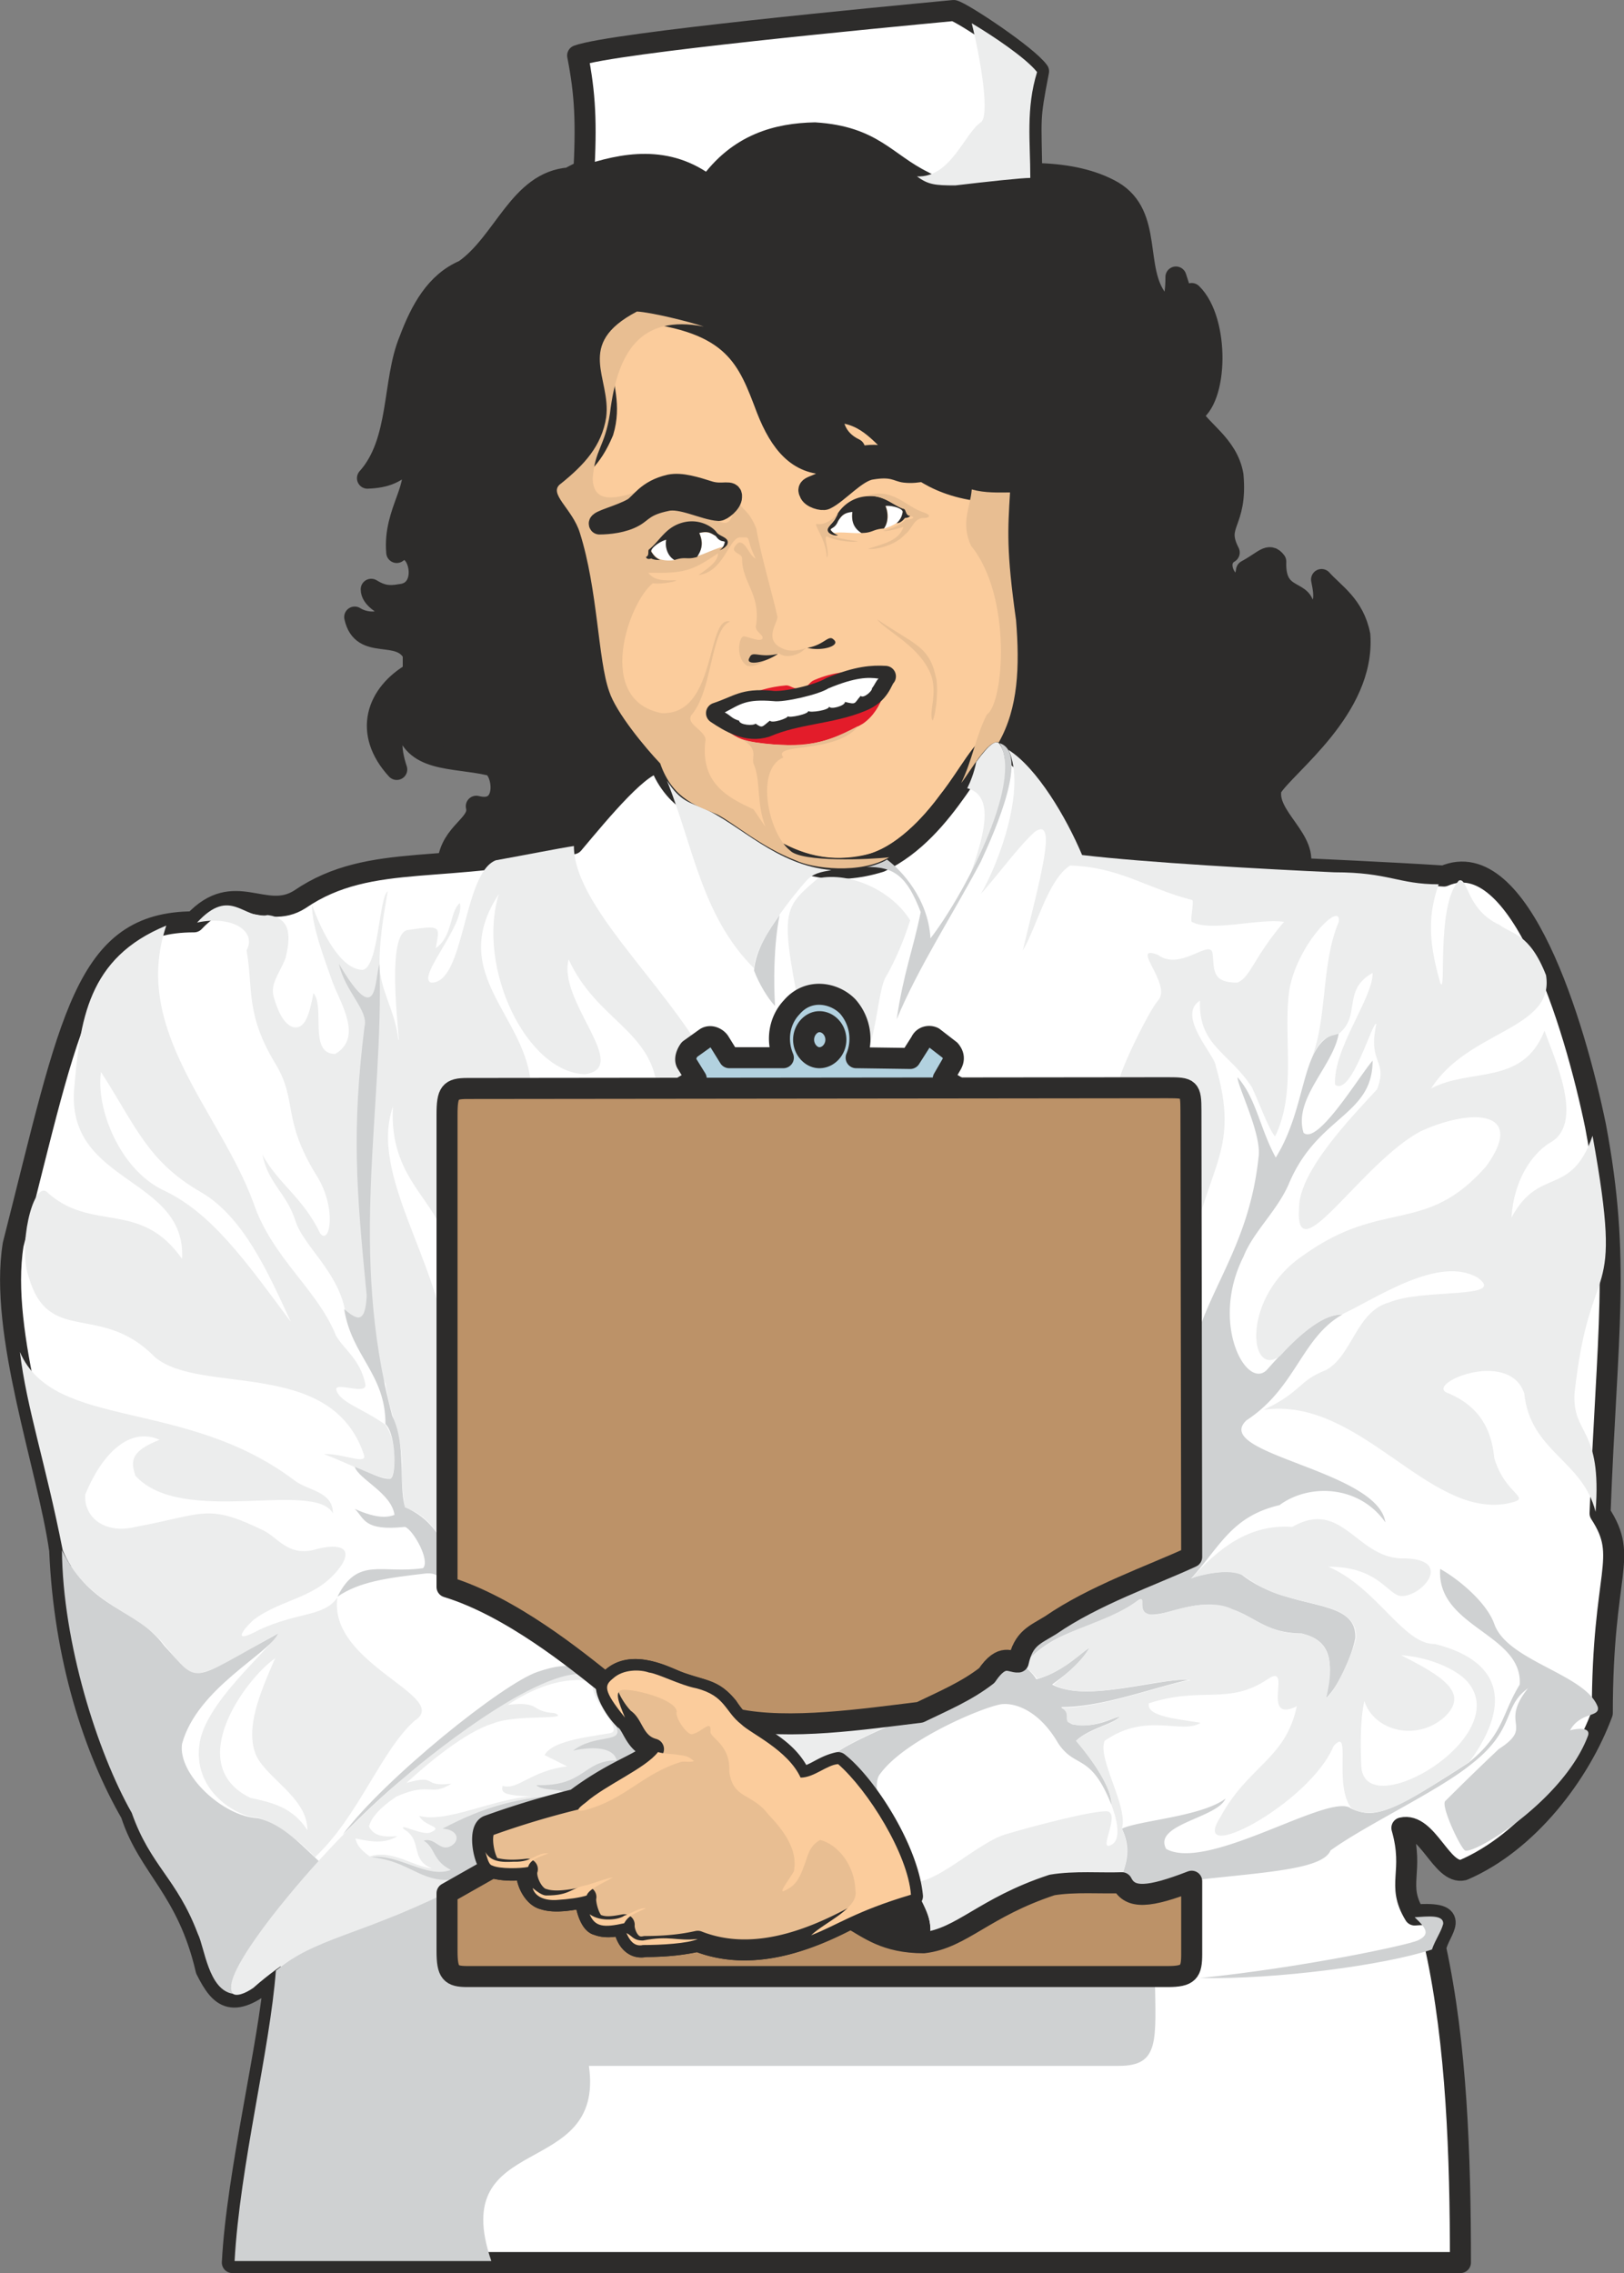 <svg height="290.688" viewBox="0 0 155.765 218.016" width="207.687" xmlns="http://www.w3.org/2000/svg"><rect x="0" y="0" width="155.765" height="218.016" fill="#808080" stroke="none"/><path style="fill:#2d2c2b;stroke:#2d2c2b;stroke-width:2.016;stroke-linecap:round;stroke-linejoin:round;stroke-miterlimit:10.433" d="M287.414 329.217c-3.816-2.952-9.36-2.448-13.248-.216-4.824.36-6.264 6.192-10.08 8.856-2.736 1.152-4.176 3.816-5.256 6.696-1.656 3.96-.864 9.72-4.032 13.248 1.8-.072 2.808-.504 4.032-1.8 1.296 2.448-1.584 4.896-1.224 8.928 2.016-1.584 3.456 3.744.36 4.032-1.152.216-1.872.072-2.808-.504 0 .864 1.152 1.44 1.8 1.872 0 1.44-2.16 1.584-3.384.792.72 3.312 4.32 1.008 5.616 3.528v1.8c-3.528 2.016-4.824 5.76-1.584 9.288-.648-1.944-.792-4.032.792-4.464.648 3.816 4.608 3.24 8.064 4.032 1.368.072 2.088 4.824-1.224 3.96.432 1.8-2.448 2.448-2.736 5.472 3.672-.288 11.016-1.512 12.096-1.8 2.592-3.24 6.048-7.632 8.208-7.92-7.632-7.704-4.536-10.512-7.272-20.736-.648-3.528-3.528-4.968-2.232-6.048 1.8-1.512 2.952-2.16 4.104-4.896 1.512-4.968-3.24-8.208 3.168-11.52 9.504.936 10.728 4.608 12.528 9.36 1.296 3.312 3.024 5.328 5.904 5.256-1.944-1.44-1.8-2.736-1.872-3.528 1.152 1.368 2.88 3.024 4.392 2.088-1.944-.936-2.088-2.52-2.232-3.528 6.336-.144 5.544 7.848 17.136 7.704-1.296 8.352 3.024 16.632-1.08 23.904 3.816 2.592 6.336 6.84 7.992 10.8 5.04.504 17.28 1.224 20.808 1.44 1.08-2.808-3.312-5.04-2.664-7.776 1.368-2.232 9-7.632 8.496-14.688-.576-2.88-2.448-3.96-3.672-5.328.36 1.728.504 3.168-1.728 3.168.36-2.448-2.808-.936-2.664-4.896-.648-.864-1.08-.072-2.808.864-.504 3.456-3.744-.504-1.656-1.728-1.44-2.808.792-2.664.36-7.416-.504-2.952-3.24-4.32-3.96-5.904 2.52-1.224 2.664-8.928 0-11.52.288 2.232.576 3.456-.648 3.672.288-2.088-.36-3.672-.864-5.256 0 4.536-1.728 2.232-1.728 2.232-2.376-2.952-.432-8.136-4.32-10.44-3.888-2.232-9.72-1.944-14.616-1.08-3.6.864-6.408-2.664-9.216-3.96-4.824-2.232-12.168-.936-15.048 3.96z" transform="translate(-219.553 -311.937)"/><path style="fill:#fbcc9c;stroke:#2d2c2b;stroke-width:2.016;stroke-linecap:round;stroke-linejoin:round;stroke-miterlimit:10.433" d="M315.35 383.073c4.104-7.272-.216-15.552 1.08-23.904-11.592.144-10.8-7.848-17.136-7.704.144 1.008.288 2.592 2.232 3.528-1.512.936-3.24-.72-4.392-2.088.072.792-.072 2.088 1.872 3.528-2.88.072-4.608-1.944-5.904-5.256-1.8-4.752-3.024-8.424-12.528-9.36-6.408 3.312-1.656 6.552-3.168 11.52-1.152 2.736-2.304 3.384-4.104 4.896-1.296 1.08 1.584 2.52 2.232 6.048 2.736 10.224-.36 13.032 7.272 20.736 1.08 3.312 3.384 4.104 5.76 5.256 3.024 1.512 6.408 5.256 12.024 4.968 3.96-.072 7.2-2.664 10.008-6.552 1.656-1.944 3.384-5.616 4.752-5.616z" transform="translate(-219.553 -311.937)"/><path style="fill:#fff;stroke:#2d2c2b;stroke-width:2.016;stroke-linecap:round;stroke-linejoin:round;stroke-miterlimit:10.433" d="M359.63 528.945c0-10.224-.36-20.88-2.376-30.168.36-1.8 2.736-3.528-2.016-3.168-1.8-2.952 0-4.032-1.224-8.352 2.448-.576 3.816 4.536 5.904 4.032 6.192-2.664 11.16-9.216 13.32-15.048 0-13.752 2.592-14.832-.216-19.152.648-17.28 2.016-24.192-.432-37.152-2.016-9.792-7.272-27.144-14.544-23.976-11.304-.72-23.832-1.008-34.704-2.016-2.088-4.608-4.464-8.568-8.064-10.872-1.944 0-4.752 8.424-11.304 11.52-8.64 2.664-12.672-3.744-18.144-5.76-1.224-.504-2.592-2.376-2.952-3.744-1.728-.216-5.688 4.608-8.352 7.776-11.736 3.096-19.368.648-26.208 5.328-3.384 2.16-6.264-2.016-10.152 2.16-10.512 0-11.808 9.144-17.352 30.96-1.368 8.496 3.312 21.24 4.464 29.304.432 10.368 3.312 19.152 6.84 25.272 1.656 5.184 5.4 7.2 7.2 14.976 1.368 2.736 2.592 3.96 6.552.504-.432 6.264-3.6 19.08-4.032 27.576zm-84.096-200.088c.288-5.184.144-7.92-.576-11.592 3.384-1.224 29.232-3.672 36.072-4.32.864.216 7.056 4.32 8.136 5.832-.936 4.824-.72 4.176-.648 10.368-6.264.144-8.424 1.368-10.368.216-3.672-1.8-4.824-4.32-10.44-4.68-3.528.072-7.344 1.008-10.224 5.112-3.888-3.024-8.136-2.232-11.952-.936z" transform="translate(-219.553 -311.937)"/><path style="fill:#eceded" d="M312.758 314.169c.936 3.816 1.728 8.928.864 9.504-1.584 1.08-2.88 5.328-6.12 5.184 1.08.792 1.728.864 3.672.864 3.024-.36 6.408-.72 7.2-.72 0-3.528-.432-6.624.648-10.152-1.08-1.368-4.32-3.528-6.264-4.68zm-29.232 72.648c2.52 6.264 3.312 12.96 8.352 18 0-2.232 3.384-6.552 4.968-8.352.72-.792 1.368-.864 2.448-1.08-5.256-.432-8.784-4.392-12.24-5.904-1.296-.576-2.232-.648-3.528-2.664zm29.664-1.8c1.296-1.8 1.944-2.16 2.232-1.728 1.8 2.376-1.152 9.72-2.736 12.312 1.584-4.392 2.016-7.416-.36-8.064.288-.576.648-1.44.864-2.52zm-15.192 11.16c3.168-.648 7.128 1.224 8.856 4.032-.648 2.016-1.296 3.528-2.232 5.256-1.08 1.44-.792 7.56-3.528 10.44-1.872-1.584-2.736-2.52-4.32-4.608-2.52-12.24-2.232-12.096 1.224-15.12z" transform="translate(-219.553 -311.937)"/><path style="fill:#cfd1d2" d="M302.606 395.097c.36 0 1.656-.432 2.016-.72 1.368 1.008 3.96 3.744 4.176 7.56 2.88-3.672 9-14.832 6.624-18.72 2.88.864-.36 8.28-1.8 11.376-2.592 4.896-6.048 10.224-8.064 15.12.648-4.464 1.584-6.696 2.304-10.296-1.296-3.384-2.52-4.392-5.256-4.32zm-8.28 4.608c-1.008 1.44-2.304 3.312-2.448 5.328.432 1.152 1.296 2.664 2.016 3.384-.144-2.16-.144-5.76.432-8.712z" transform="translate(-219.553 -311.937)"/><path style="fill:#eceded" d="M252.638 437.577c-.72-3.744-4.032-6.192-4.752-8.568-.864-2.664-2.592-3.528-3.168-6.336 1.512 2.808 3.888 4.104 5.544 7.56.936 1.224 1.656-2.52-.432-5.688-3.24-5.328-1.728-6.984-3.816-10.512-2.952-4.824-2.16-7.272-2.808-10.944 1.008-1.872-1.44-3.384-4.752-2.664 3.24-3.528 4.464-.216 6.768-.72 2.376.288 2.16 2.232 1.728 4.104-.648 1.656-1.584 2.52-1.08 3.96.288.936.792 2.304 1.728 2.664 1.224.36 1.656-1.296 2.016-3.24 1.152 1.296-.504 5.832 2.088 5.832 2.736-1.584.432-4.968-.288-6.984-.72-2.088-1.944-5.184-1.944-7.344.936 2.592 2.736 6.264 4.896 6.264 1.512-.36 1.512-6.84 2.376-7.56-.216 1.368-.792 4.176-.792 7.056.072 2.52 1.44 4.248 1.8 7.128.36 1.368-1.368-9.936.864-10.44 3.384-.504 3.096-.36 2.736 1.728 1.656-1.152 1.296-3.456 2.304-4.32.576 2.016-4.248 7.2-2.736 7.632 3.24.072 3.024-10.512 6.192-11.736 2.808-.504 6.048-1.152 7.488-1.368 0 6.336 10.512 14.544 14.112 23.256h-6.12c-.576-5.616-5.832-6.552-8.496-12.384-1.08 4.032 6.048 10.368 1.584 11.016-5.616-.144-10.44-10.224-8.28-17.28-5.112 7.776 2.88 11.736 3.096 18.648h-6.048c-1.368.144-2.016-.144-2.088 2.52v12.384c-.792-4.176-5.544-6.192-5.112-13.176-2.304 6.552 4.464 14.904 5.184 23.4v19.152c-1.008-2.088-2.304-3.6-4.032-4.032-.288-1.944-.36-3.24-.288-4.536-.216-3.312-1.152-4.248-1.584-7.416zm-17.136-36.864c-3.384 10.008 5.112 17.784 8.352 26.568 1.8 5.328 6.12 8.28 7.92 12.744.648 1.224 2.304 2.232 2.808 4.608.36 1.296-3.24-.36-2.736.72.432 1.152 2.592 1.728 4.68 3.24 1.368 1.944.792 5.256.432 5.184-1.728-.216-4.032-1.512-6.336-2.376 1.944-.072 4.248 1.152 3.816 0-3.168-9.288-15.624-5.616-20.016-9.288-5.184-5.328-10.152-1.08-12.096-7.632-1.08-2.952.36-9.072 1.656-8.28 4.32 4.032 9 .72 13.032 6.48.432-7.848-10.872-7.128-10.368-16.056.576-6.84 1.296-12.816 8.856-15.912zm-14.04 40.896c3.24 7.56 15.84 4.32 26.424 12.384 1.296.936 3.6 1.008 3.6 3.096-1.8-3.24-14.472 1.296-18.936-3.6-.504-1.44-.432-2.376 2.304-3.456-2.52-1.152-5.256.72-7.128 5.256-.144 2.232 1.944 3.816 4.824 3.096 6.624-1.224 6.84-2.304 12.312.36 1.368.72 2.304 2.376 4.68 1.872 2.232-.648 3.888-.432 2.808 1.368-2.232 3.312-5.616 3.168-8.496 5.328-1.224 1.152-1.944 2.304.576.936 3.744-1.728 6.192-1.224 7.488-3.096-.936 6.408 11.016 9.504 7.416 11.808-3.24 2.88-5.4 9.216-9.576 13.104-2.016-2.16-4.392-3.528-5.544-3.816-1.512.072-6.12-2.232-5.544-6.912.432-3.96 6.336-8.784 7.56-10.728-1.512.648-6.552 4.176-8.208 3.816-1.512-.72-2.808-3.456-4.536-4.392-1.512-1.512-6.12-2.952-7.92-7.416-1.656-8.424-3.456-13.608-4.104-19.008zm50.76 31.464c2.232-.864 3.6-1.08 5.472.72 0 .864 1.008 2.232 1.584 2.88 1.296 1.008.72 2.088 2.952 3.096-.36.936-5.04 2.736-7.56 4.752-5.544 1.584-7.56 2.232-8.496 2.664-.792.864 0 3.528.504 3.816-1.656 1.152-4.968 3.024-9.072 4.608-4.968 2.52-7.92 1.872-13.752 6.984-1.512 1.08-3.816 1.512-.432-3.888 6.84-9.72 18.432-20.88 28.8-25.632z" transform="translate(-219.553 -311.937)"/><path style="fill:#cfd1d2" d="M276.758 472.929c-1.512-1.44-3.096-1.512-5.616-.648-3.312 1.08-14.76 10.296-18.72 15.624 2.088-2.088 3.816-3.744 5.976-5.544 2.808-2.448 14.832-12.024 18.36-9.432zm-51.264-12.312c2.808 5.76 7.128 5.544 9.792 9.144 3.456 3.744 2.16 3.672 10.944-1.152-.864 1.944-7.776 5.256-9.216 10.584-.432 2.88 3.888 6.984 7.272 7.128 2.448.576 4.392 2.808 5.832 4.104-3.6 3.96-9.576 11.304-8.208 12.744-2.376-.36-2.736-4.464-3.384-5.76-2.016-5.328-4.536-6.48-6.336-11.592-3.312-5.832-6.624-16.344-6.696-25.2zm36.936 3.456c-.648-.936-1.08-1.296-2.016-1.224-3.744.432-6.408.792-8.496 2.232 1.944-3.888 4.248-2.16 8.208-2.736.72-.72-.936-3.672-1.728-3.96-4.032.432-3.888-.864-4.824-1.728 2.232 1.008 3.24.792 3.816.576-.288-2.088-3.384-3.384-3.816-4.608 1.44.576 2.52 1.152 3.312 1.152.72.216.72-4.248-.36-5.256 0-4.824-3.24-6.48-3.96-11.016 1.152.936 2.016 1.584 2.16-1.296-1.008-10.296-1.44-15.84-.216-25.776.432-1.584-1.872-3.384-2.448-6.048 3.744 6.336 3.384 1.656 3.888 0 .432 14.112-3.024 27.36 1.224 43.344 1.368 2.808.576 6.336 1.224 8.784 1.944.792 3.096 2.232 4.032 4.104zM266.606 491c-6.192 3.096-6.696-.504-11.448-.936 2.592-.36 5.328 2.088 7.632 1.224-1.8-.936-1.44-2.088-2.592-2.808 1.152-.36 1.584 1.224 2.736.432.792-.576.432-1.512-.936-1.584 4.104-2.16 7.344-3.024 12.024-3.24-.36-.72-2.448-.288-3.024-.936 4.68.144 4.464-2.376 7.704-2.376-.288-1.224-2.16-1.368-4.176-.936 2.016-1.584 4.752-.72 4.176-2.16-.144-2.592-1.656-2.592-2.376-4.464.504.144.792.288 1.368.72.432 1.512 1.44 2.448 2.232 3.312.72 1.08.576 1.728 2.304 2.52-.72 1.224-4.536 2.448-7.488 4.752-3.24.864-7.632 2.232-8.496 2.664-.864.432-.216 3.024.36 3.816z" transform="translate(-219.553 -311.937)"/><path style="fill:#2d2c2b" d="M306.422 490.857c.864 2.448 2.304 3.96 2.376 6.12-.072 1.08-.144 1.296-1.224 1.296-2.232.072-4.896-1.152-6.336-2.376.936-.576 3.672-1.44 5.832-2.088 0-.72-.432-2.16-.648-2.952z" transform="translate(-219.553 -311.937)"/><path style="fill:#cfd1d2" d="M327.158 487.329c1.296 2.664-.288 4.392 0 5.112.864 1.944 3.528 1.152 6.696-.144 6.84-.792 12.528-1.008 13.32-2.88 3.384-2.448 10.152-5.616 13.32-8.136 4.536-3.456 3.096-5.616 5.616-7.416-2.808 3.528.648 3.6-2.808 5.832a265.506 265.506 0 0 0-5.112 4.968c-.504.36 1.368 4.392 1.872 4.752.864.432 9.504-4.824 11.808-11.016.216-.648-.576-.792-1.728-.504 1.008-1.8 2.88-1.224 2.664-2.232-1.152-3.168-8.712-4.392-9.936-7.992-.792-2.16-3.6-4.392-5.184-5.256-.36 5.616 7.92 6.192 7.632 11.088-1.728 2.808-1.512 4.752-4.896 7.488-7.344 4.752-9 5.472-11.304 4.392-2.016-1.584-13.68 6.12-17.712 3.888-1.296-2.376 4.896-2.952 5.688-4.824-2.304 1.728-8.28 2.088-9.936 2.88zm-28.224-5.976c-1.08-1.872 12.168-5.76 15.408-8.856.936-1.296 1.44-1.584 2.952-1.08.288-2.088 1.152-2.664 4.896-4.752 3.6-2.232 9.792-4.464 11.664-5.4l-.072-19.008c1.296-6.408 5.544-10.512 6.48-19.296.36-2.16-2.016-6.84-2.016-7.704 1.8 2.016 2.16 4.968 3.672 7.704 3.168-5.112 2.304-11.232 6.048-11.952-.504 3.168-4.392 6.264-3.384 9.576 1.368 1.224 5.4-5.544 6.624-6.912 0 5.328-5.328 5.256-8.064 11.88-1.152 2.592-3.384 4.536-4.32 6.912-3.24 6.408.288 12.816 2.232 10.872 2.304-2.592 4.896-5.328 7.272-5.328-3.96 2.232-4.464 7.056-9.216 10.152-3.456 3.24 12.6 4.752 13.32 9.792-2.52-3.6-7.344-3.744-10.152-1.656-4.608 1.08-5.688 3.96-8.496 7.056.792-.432 3.888-1.008 4.896-.36 4.608 3.6 11.016 2.016 10.872 6.048-.36 1.8-1.584 4.608-2.808 5.76.576-2.952.864-5.472-2.376-6.192-4.032-.072-4.608-2.16-8.136-2.664-2.376-.432-4.392.864-6.408.864-1.296-.216-.216-2.088-1.224-1.296-4.032 2.952-7.56 2.304-10.872 6.12.504.504.936.864 1.224 1.368 2.376-.648 3.816-2.16 5.184-3.096-1.152 1.8-2.592 2.808-3.672 3.6 3.24 1.728 9.648-.504 13.32-.504-3.888.864-8.424 2.664-12.456 2.664 1.224.72 0 1.152 1.08 1.656 2.376.432 3.96-.72 4.536-.72-.648.72-3.024 1.152-4.176 2.304 2.232 2.592 3.456 4.896 3.384 6.12-2.016-5.04-3.456-3.384-5.112-5.904-1.8-3.096-4.032-3.816-5.256-3.744-1.224 0-9.288 3.24-11.808 6.696-.504.576-.288 1.944-.216 2.232 1.296 2.304 2.664 5.544 2.664 6.624-1.296-3.6-4.032-7.848-6.48-9.936-.288 0-.72.216-1.008.36z" transform="translate(-219.553 -311.937)"/><path style="fill:#eceded" d="M367.694 410.793c.936 2.664 3.96 9 .432 10.8-1.656 1.08-3.384 3.528-3.6 7.128 2.664-4.968 5.688-1.872 7.776-7.848 3.096 17.136-.216 10.872-1.728 24.696-.216 4.104 2.664 3.168 2.016 11.376-1.224-4.968-6.264-5.76-6.84-11.376-1.512-4.392-9.792-.792-7.272 0 1.656.72 4.032 2.16 4.392 6.192 1.08 3.744 3.96 3.816 1.224 4.392-7.632 1.368-14.112-10.296-23.328-9 3.672-1.728 3.24-2.736 5.976-3.816 2.52-1.368 2.88-5.616 6.048-6.48 3.24-1.368 11.376-.288 8.496-2.376-3.744-2.16-9.648 1.944-13.032 3.528-1.944-.072-4.608 2.52-5.904 3.96-3.024 2.304-3.816-5.616 2.232-9.648 7.632-5.472 11.664-1.872 17.496-8.496 3.888-5.328-1.224-5.688-6.264-3.384-5.688 3.024-12.096 13.824-11.664 7.344 0-3.528 5.04-8.712 7.488-11.376 1.08-2.88-.936-2.376-.072-6.264-.36-.36-2.376 6.984-3.96 5.832-.216-3.456 3.672-8.352 3.6-10.728-2.952 1.656-1.08 4.104-3.24 5.832-.792.288-1.656.072-2.664 2.448 1.584-3.672.936-9.216 2.664-13.176.288-2.232-4.392 2.52-4.824 7.128-.432 4.392.72 9.36-1.296 13.464-.648-.792-1.512-3.24-2.232-4.752-2.232-3.384-5.112-3.96-4.968-8.28-2.304 1.44 1.512 5.328 1.512 6.264 2.376 8.136-.792 9.432-2.376 18.072v-13.896c.144-2.232-.72-1.944-1.44-2.088h-5.616c0-1.296 3.096-7.488 3.888-8.352 1.44-1.512-2.808-5.472 0-4.392 2.232 1.656 5.184-1.8 5.256 0 .144 1.584 0 2.664 2.376 2.664 1.296-.576 1.512-2.376 4.464-5.832-2.448-.36-6.984 1.008-8.856 0-.144-.288.216-1.8.072-2.088-4.32-1.08-6.912-3.168-11.736-3.312-2.16 1.368-3.24 6.048-4.536 8.136 1.656-6.912 3.384-12.888 1.152-11.376-1.584 1.44-3.384 3.96-5.184 5.976 1.728-2.952 4.392-10.08 2.664-13.824 2.736 1.728 5.544 6.48 7.056 10.08 6.048.72 17.712 1.368 24.192 1.656 5.256 0 6.12 1.152 10.008 1.152-1.08 3.096-.936 5.616.144 9.432.648 1.584-.432-7.488 1.8-9.792.864-.36.72 2.808 3.888 4.248 1.224.936 2.88.792 4.464 4.824.864 5.256-7.488 5.256-11.016 10.872 3.744-2.016 8.784-.216 10.872-5.544zm-13.32 50.616c-4.68.216-5.976-5.832-10.872-3.024-4.248-.288-7.128 2.16-9.648 4.896.792-.216 3.456-1.008 4.968-.216 1.224.864 2.52 1.656 4.392 2.088 2.304.792 6.552.864 6.408 3.888-.288 1.368-2.016 5.256-2.88 5.76 1.44-5.616-1.584-5.904-2.304-6.192-3.024.144-4.824-1.728-6.624-2.304-2.52-1.296-6.408.432-7.416.504-2.16.072-.72-1.8-1.584-1.44-3.672 2.664-7.992 2.664-11.088 6.264.36.36.864.72 1.296 1.296 2.016-.432 3.744-1.944 5.04-3.024-.576 1.224-2.16 2.52-3.456 3.6 3.168 1.8 9.288-.648 13.176-.432-2.736.432-8.28 2.664-12.456 2.664.864.432.36.936.648 1.368 1.8 1.008 4.536-.576 4.968-.504-.504.72-3.096 1.224-4.176 2.304 1.512 1.8 3.456 4.536 3.384 6.12.36.936 1.152 3.384-.072 3.888-1.224.576.936-2.952-.288-3.24-1.224-.144-6.984 1.368-9.648 2.16-2.736.72-6.768 4.896-9.144 4.608 1.224 2.376 2.448 4.248 1.44 5.688 2.52-.144 8.64-4.968 12.456-5.616 1.08-.144 3.744-.144 6.192-.144.072-.936 1.152-2.664.072-5.04.648-2.088-2.376-6.696-1.656-8.424 4.032-2.808 7.344-.576 9.216-1.728-2.088-.36-5.256-.576-4.968-1.872 5.04-1.656 7.632.216 11.376-2.304 2.52-1.728-.792 4.32 2.808 2.592-1.08 5.112-4.68 5.688-7.344 10.656-3.096 4.824 8.568-1.296 10.872-6.84 1.8-2.016-.072 3.744 1.728 5.976 2.736 1.512 6.264-1.296 11.304-4.464 4.32-5.904 2.736-9.792-3.312-11.304-3.024.072-5.544-5.4-10.224-7.416 5.112 0 5.76 3.024 7.2 2.808 1.944-.144 4.68-3.456.216-3.6z" transform="translate(-219.553 -311.937)"/><path style="fill:#fff" d="M350.414 475.089c-.432 1.872-.36 4.68-.288 6.336.432 5.472 14.616-2.88 10.224-8.136-1.08-1.296-3.888-2.448-6.408-2.592 3.816 1.944 6.696 3.6 4.104 5.976-2.664 2.304-6.696 1.296-7.632-1.584zm-104.472-4.104c-2.88 2.016-8.856 10.224-2.376 13.392 2.016.432 4.032.864 5.472 3.096 0-3.24-4.248-5.112-5.04-7.488-.792-2.448.36-5.4 1.944-9zm-10.8-44.928c4.68 2.16 7.92 6.768 12.312 12.672-2.16-4.68-4.536-10.08-8.64-12.456-5.112-2.952-6.192-6.264-9.576-11.52-.504 3.528 1.8 9.288 5.904 11.304zm41.256 47.16c-2.88-.576-5.832.72-8.136 2.232 3.24-.36 2.088.648 4.464.792 1.8.72-3.744.072-5.904 1.008-2.664.792-6.408 3.96-8.28 5.688 3.096-.864 1.368.432 4.32.072-2.088 1.296-1.944-.216-5.256 1.224-1.728 1.152-2.448 2.088-2.664 2.88.504 1.008 1.512 1.008 2.736.936-1.296.792-2.664.504-4.032.216.144.792.792 1.296 1.368 1.728 2.088-.72 4.248 1.008 5.976 1.152-2.16-.864-.864-2.664-2.664-3.744-.72-.72 1.8.648 2.52.288 1.368-.576-.648-.576-1.08-1.584 2.592.72 7.128-1.656 10.8-1.872-3.096-.072-2.88-.504-2.808-1.008 1.512.432 2.664-1.44 6.192-1.872l-2.16-1.08c.72-1.368 4.104-1.728 6.192-2.088 1.656-.216-1.944-3.024-1.584-4.968z" transform="translate(-219.553 -311.937)"/><path style="fill:#cfd1d2" d="M355.238 495.825c1.224-.072 2.808-.288 2.736.648-.216.792-.72 1.44-1.08 2.448-4.608 1.512-14.904 2.88-22.248 2.736 9.792-1.008 19.656-3.096 20.88-3.6 1.224-.576.864-1.152-.288-2.232zm-92.808-2.376c-8.928 4.32-12.528 4.32-16.416 7.488-.576 7.632-3.456 18.72-3.96 27.864h24.624c-4.32-12.6 10.944-7.632 9.36-18.72h50.832c3.96 0 3.528-2.448 3.456-8.568h-66.312c-1.08-.144-1.656-.432-1.584-2.376z" transform="translate(-219.553 -311.937)"/><path style="fill:#b2d1df;stroke:#2d2c2b;stroke-width:2.016;stroke-linecap:round;stroke-linejoin:round;stroke-miterlimit:10.433" d="m284.75 416.337 1.584-.936-.936-1.512c-.216-.432.072-1.008.288-1.296l1.512-1.08c.504-.36 1.152 0 1.368.36l.936 1.512h5.184c-.72-1.728-.36-3.6.792-4.824 1.656-1.944 4.176-1.368 5.4-.072a4.69 4.69 0 0 1 .792 4.896l5.184.072 1.008-1.584c.216-.504.792-.648 1.224-.432l1.584 1.224c.36.432.432.864.144 1.368l-.792 1.368 1.584.936zm13.392-6.408c.864 0 1.584.792 1.584 1.728 0 .936-.72 1.728-1.584 1.728-.792 0-1.512-.792-1.512-1.728 0-.936.72-1.728 1.512-1.728z" transform="translate(-219.553 -311.937)"/><path style="fill:#eceded" d="M307.574 476.169c-1.224.792-9.432 3.672-8.64 5.184-.504.216-1.584 1.008-2.52 1.008-.576-1.08-1.08-1.728-2.16-2.664-1.08-.792-3.096-2.016-3.888-2.808 5.04 1.008 12.816-.072 17.208-.72z" transform="translate(-219.553 -311.937)"/><path style="fill:#bc9268;stroke:#2d2c2b;stroke-width:2.016;stroke-linecap:round;stroke-linejoin:round;stroke-miterlimit:10.433" d="M262.43 464.145v-45.288c0-2.16.288-2.52 1.944-2.52l67.176-.072c2.088 0 2.232.072 2.232 2.232l.072 42.768c-3.888 1.8-9.36 3.672-13.536 6.552-1.512.936-2.592 1.224-3.096 3.528-.72.072-1.512-.936-3.024 1.296-1.944 1.512-4.176 2.448-6.408 3.528-5.328.648-12.6 1.728-17.64.648-1.944-2.952-2.52-2.52-5.328-3.456-1.944-.864-5.112-2.448-7.128.072-2.88-2.304-9.144-7.416-15.264-9.288zm38.664 31.752c-4.104 2.232-9.504 4.248-14.616 2.232-1.368.288-2.88.504-5.04.504-1.584.36-2.088-1.584-2.016-2.088-1.152.216-1.872.288-2.592 0-.72-.144-1.224-2.088-1.08-2.664-1.296.288-2.952.576-4.032.216-1.08-.216-1.872-2.016-1.584-2.88-1.224.144-2.304.144-3.384-.144l-4.32 2.448v5.544c0 2.088.36 2.448 1.944 2.448h67.176c2.016 0 2.304-.432 2.304-2.16v-6.984c-4.104 1.584-5.904 1.728-6.696.144-2.016.072-4.536-.144-6.696.216-6.552 2.16-8.64 5.112-12.312 5.544-3.672 0-5.256-1.368-7.056-2.376z" transform="translate(-219.553 -311.937)"/><path style="fill:#e8be92;stroke:#2d2c2b;stroke-width:2.016;stroke-linecap:round;stroke-linejoin:round;stroke-miterlimit:10.433" d="M299.942 480.993c-1.584.36-2.304 1.296-3.6 1.368-1.584-3.528-5.328-3.888-6.984-6.696-1.584-1.944-2.664-1.44-6.264-3.024-2.664-1.008-4.32-.648-5.328.792-.288.576.648 2.376 1.656 3.384.864.504.936 2.376 2.808 2.88-.504 1.224-3.384 1.728-7.488 4.824a83.28 83.28 0 0 0-8.352 2.52c-1.08.36-.36 3.888.432 4.032 1.008.288 2.088.288 3.312.144-.288.792.504 2.664 1.584 2.88 1.08.36 2.736.072 4.032-.216-.144.504.36 2.52 1.08 2.664.72.288 1.44.216 2.592 0-.072.504.432 2.448 2.016 2.088 2.16 0 3.744-.216 5.04-.504 5.112 2.016 10.512 0 14.616-2.16 1.8-.936 3.744-1.512 5.976-2.16-.432-4.536-4.464-10.728-7.128-12.816z" transform="translate(-219.553 -311.937)"/><path style="fill:#fbcc9c" d="M282.662 479.985c-1.224 1.584-5.04 3.168-6.912 4.824-.576.432-1.296 1.008 0 .72 3.888-1.08 5.4-3.456 9.144-4.608.36-.072.792.072 1.224-.072-.288-.216-.504-.504-1.368-.576-.72-.144-1.296-.072-2.088-.288zm-16.56 9.576c.144.36.288 1.224.648 1.296.72.36 2.808.288 3.456.144.216-.72 1.008-.936 1.944-1.296-1.08-.144-1.512.864-3.312.792-1.224.072-2.232 0-2.736-.936zm4.536 3.456c.216.792 1.08 1.224 2.304 1.152 1.152-.072 2.232-.216 2.88-.432.216-.648 1.656-1.224 2.52-1.728-.576.072-1.512.432-2.448.72-1.656.288-1.584 1.008-3.96 1.008-.36 0-.864-.36-1.296-.72zm5.472 2.52c.504 1.224 1.368 1.296 3.312.864.432-.792 1.08-.936 2.088-1.44-.576-.072-1.296.432-2.088.72-.432.36-2.232.648-3.312-.144zm3.528 1.8c.216.504.648 1.368 1.584 1.152 1.728 0 4.32-.144 5.256-.576-2.088.216-2.664-.36-5.256.144-.936 0-1.008-.432-1.584-.72zm-1.296-24.408c-.792.648-1.008 1.08 1.152 3.744-.576-1.44-1.152-2.664-.072-2.664 1.44 0 4.968 1.008 5.04 2.088-.216.576 1.08 2.376 1.512 2.16.936-.216 1.8-1.44 1.728-.288-.144.648 1.944 1.224 1.8 3.888.36 2.664 2.16 2.016 3.744 4.104 1.44 1.512 2.88 3.384 2.448 5.472-.504.864-1.656 2.304-.792 1.8 1.008-.504 1.368-1.08 2.016-3.024.216-.648.432-1.296 1.296-1.8 1.728.432 3.312 2.448 3.384 4.824.36 1.728-2.88 3.024-4.248 4.32 2.448-.936 4.248-2.304 9.576-3.888-.288-3.888-4.104-10.008-6.984-12.528-1.08.072-2.304 1.296-3.6 1.296-1.224-2.664-4.824-4.248-5.688-5.112-1.584-1.224-1.512-2.736-4.32-3.456-1.512-.288-3.744-1.44-4.536-1.512-.792-.288-2.448-.36-3.456.576z" transform="translate(-219.553 -311.937)"/><path style="fill:#e31c2a" d="M294.974 377.673c.432 0 .72.432 1.44.288.72-.144.72-.576 1.224-.792 3.888-1.656 6.12-.144 7.488-.72-.576.72-.72 3.456-2.808 4.896-3.24 1.872-5.616 2.448-10.296 1.8-2.736-.288-3.528-2.304-4.608-2.664 2.448-1.008 4.104-2.52 7.56-2.808z" transform="translate(-219.553 -311.937)"/><path style="fill:#2d2c2b;stroke:#2d2c2b;stroke-width:2.016;stroke-linecap:round;stroke-linejoin:round;stroke-miterlimit:10.433" d="M288.278 380.337c2.16-.72 2.52-1.368 5.184-1.152 1.296.216 4.752-.648 5.76-1.296 2.592-1.08 4.032-1.152 5.256-1.08-.36.36-.504 1.656-2.304 2.376-2.952 1.224-6.12 1.152-9.144 2.448-1.8.576-3.456-.432-4.752-1.296z" transform="translate(-219.553 -311.937)"/><path style="fill:#fff" d="M289.07 380.265c1.512-.792 2.016-1.296 4.68-1.08 1.008.144 4.392-.648 5.256-1.224 2.592-1.08 3.816-1.08 4.824-.936-.216.144-.36.576-.648.936.072.216-.792 1.008-1.08.72-.648.72-.36.864-1.512.576.072.36-1.44.792-1.512.432.072.36-1.872.648-2.016.432.144.288-1.872.72-1.944.504 0 .216-1.512.72-1.728.432-.792.648-.72.72-1.368.288-.216.216-1.512.144-1.584-.288-.72-.216-.72-.432-1.368-.792z" transform="translate(-219.553 -311.937)"/><path style="fill:#e8be92" d="M287.054 343.257c-6.048-1.152-8.28 2.376-9 8.352-.504 3.24-1.44 3.384-1.656 6.264.144 3.6 4.824.576 6.624.792l3.24 1.728c.864.216 2.232 2.016 3.024 1.656.864-.432.36-1.872 1.08-2.088.288.936.936.72 1.728 2.664.432 2.592 1.656 6.696 2.016 8.424.144.504-1.368 2.16.36 3.024.648.36 1.44.36 2.448 0-.288.144-.432.504-1.296.72-.936.216-1.224-.144-1.44-.216-.576.288-.792.36-.936.576-.576.288-1.224.792-2.016.648-1.08-.648-.864-2.52-.432-2.808.216-.144 1.584.576 1.872.216.216-.432-.864-.648-.576-1.44.36-2.952-1.368-3.96-1.368-6.264.072-.576-1.512-.504-.36-1.512.72-.216 1.008 1.224 1.656 1.512-1.08-2.232-.216-2.016-1.584-2.016-1.008.216-1.512 3.312-3.888 3.6 1.152-.792 1.872-1.368 1.872-2.088-2.52 1.728-3.312 1.944-6.696 1.872.432.504.864.792 2.52.72.72 0-1.152.432-2.088.288-2.376 1.944-5.544 11.232.864 12.456 5.328.216 4.248-9.432 6.552-8.784-1.872.72-1.656 6.552-3.672 8.928-.72.936 1.584 1.584 1.296 2.592-.432 3.96 2.088 5.328 4.608 6.48.144.144 1.008 1.512 1.152 1.656-.864-2.304-.432-4.32-1.08-5.904-.36-.72.576-1.44-1.152-2.448 1.872.504 3.168.504 5.328.576 2.52-.216 4.032-.936 5.832-1.872-2.16 2.736-8.352 1.584-7.2 3.024-2.736 1.152-1.44 7.272.648 8.928 1.08 1.152 7.704.864 9.504.648-2.736 1.656-7.344 1.08-9 .288-3.312-1.296-5.832-3.528-7.488-4.392-1.584-.72-4.248-1.296-5.472-4.896-1.44-1.512-4.248-4.896-4.896-6.912-1.08-3.024-1.08-9.72-2.808-15.192-.72-2.376-3.168-3.816-1.8-4.752 2.232-1.8 3.888-3.6 4.32-6.336.504-3.816-3.096-6.984 2.952-10.152 1.368.072 4.896.936 6.408 1.44z" transform="translate(-219.553 -311.937)"/><path style="fill:#2d2c2b;stroke:#2d2c2b;stroke-width:2.016;stroke-linecap:round;stroke-linejoin:round;stroke-miterlimit:10.433" d="M309.806 356.649c-.864.288-2.232.72-3.456.576-.72-.072-1.152-.648-3.24-.288-1.44.216-3.168 2.304-4.392 2.88-.288.144-1.368-.144-1.512-.648-.36-.648.72-.504 1.656-1.296 1.152-1.008 2.304-1.872 3.384-2.16 2.304-.432 3.24.576 4.032.72 1.296.216 3.6-.216 3.528.216zm-32.76 5.544c.864 0 2.304-.144 3.312-.72.792-.432 1.008-1.08 3.096-1.512 1.44-.36 3.672.864 5.04.936.288 0 1.224-.72 1.224-1.296.072-.72-.864-.144-2.088-.504-1.368-.432-2.736-.864-3.816-.648-2.232.504-2.808 1.8-3.528 2.232-1.224.72-3.456 1.224-3.24 1.512z" transform="translate(-219.553 -311.937)"/><path style="fill:#fff" d="M304.334 362.625c.36-.072.864-.288 1.296-.576.216-.144.576-.792.504-1.152-.216-.288-1.152-.504-1.656-.504.36.792.288 1.656-.144 2.232zm-2.16.432c-.72.072-1.944-.144-2.664 0-.288-.288-.36-.36-.216-.432.648-.36.504-.72.72-.864.432-.576.864-.72 1.296-.792-.144 1.152.36 1.728.864 2.088zm-17.928 2.592c-.36.072-.936.072-1.368-.072-.288-.072-.792-.504-.864-.864.144-.432 1.008-.936 1.44-1.08-.144.864.216 1.656.792 2.016zm2.16-.36c.72-.216 1.872-.792 2.592-.936.144-.432.144-.432 0-.504-.648-.144-.648-.504-.936-.576-.504-.36-1.008-.288-1.44-.216.504 1.008.144 1.728-.216 2.232z" transform="translate(-219.553 -311.937)"/><path style="fill:#2d2c2b" d="M304.334 362.625c.432-.576.432-1.512.144-2.16.576-.072 1.656.216 1.656.576-.072.36-.144.648-.576 1.08.288 0 .576-.216.792-.504.216 0 .432-.072.504-.216-.432 0-.36-.504-.576-.648-1.152-.36-1.944-1.368-3.456-1.224-1.872.072-2.88 1.44-3.096 2.016-.144.576-1.152 1.008-.648 1.512.288.216.648.288.864.216a1.473 1.473 0 0 1-.72-.504c0-.216.432-.144.72-.864.288-.432.504-.792 1.368-.864-.144 1.08.288 1.656.864 2.016 1.08 0 1.08-.36 2.16-.432zm-20.088 3.024c-.648-.36-.936-1.224-.792-1.944-.576.144-1.512.792-1.44 1.152.216.288.36.576.864.792-.216 0-.576 0-.864-.144-.216.072-.432.072-.504-.144.36-.144.144-.576.288-.72 1.008-.792 1.512-2.016 3.024-2.52 1.728-.576 3.096.36 3.456.864.288.432 1.368.504 1.008 1.224a1.473 1.473 0 0 1-.72.504c.216-.144.432-.36.504-.792-.072-.144-.432.072-.864-.576-.504-.288-.72-.504-1.584-.288.432 1.008.216 1.656-.216 2.304-1.008.288-1.08-.072-2.16.288zm9.936 9c-1.8.432-2.448-.36-2.736.36-.504.792 1.368.576 2.736-.36zm2.808-.576c1.656-.288 2.016-1.296 2.52-.792.72.576-1.08 1.152-2.52.792z" transform="translate(-219.553 -311.937)"/><path style="fill:#e8be92" d="M302.534 359.529c2.664-.936 3.816 1.008 5.688 1.584.648.216.504.504 0 .504-1.008-.072-1.224 1.152-1.872 1.584-.936 1.08-2.952 1.512-3.528 1.368 1.584-.504 2.952-.792 3.384-2.088-.288.072-1.584.504-1.944.36.864-.216 1.728-.576 2.16-1.08.504 0 1.08-.144.432-.36-.432 0-.36-.504-.576-.648-.792-.144-1.872-1.44-3.744-1.224zm-2.592 1.656c-.36.792-.72 1.008-1.008 1.44-.216.792 1.368 1.008 2.88 1.224-.216.144-1.872 0-2.736-.36-.792-.576.144 1.44-.216 1.944-.072-1.944-1.512-3.384-.864-3.24.36.072 1.08-.072 1.944-1.008zm3.744 10.152c3.456 2.376 4.968 2.52 5.616 5.472.288.936.072 3.456-.288 4.248-.504-.648.72-2.952-.432-4.968-1.224-2.376-4.176-3.744-4.896-4.752zm9.072-12.456c-.144 1.8-1.08 3.168-.072 5.4 3.96 4.824 3.168 15.12 1.512 16.2-1.08 2.16-1.368 4.32-2.448 6.552.864-1.08 2.592-4.248 3.6-3.888 1.872-3.312 2.016-7.272 1.656-11.736-.936-6.624-.792-8.64-.576-12.24-1.08 0-2.376.072-3.672-.288z" transform="translate(-219.553 -311.937)"/></svg>
